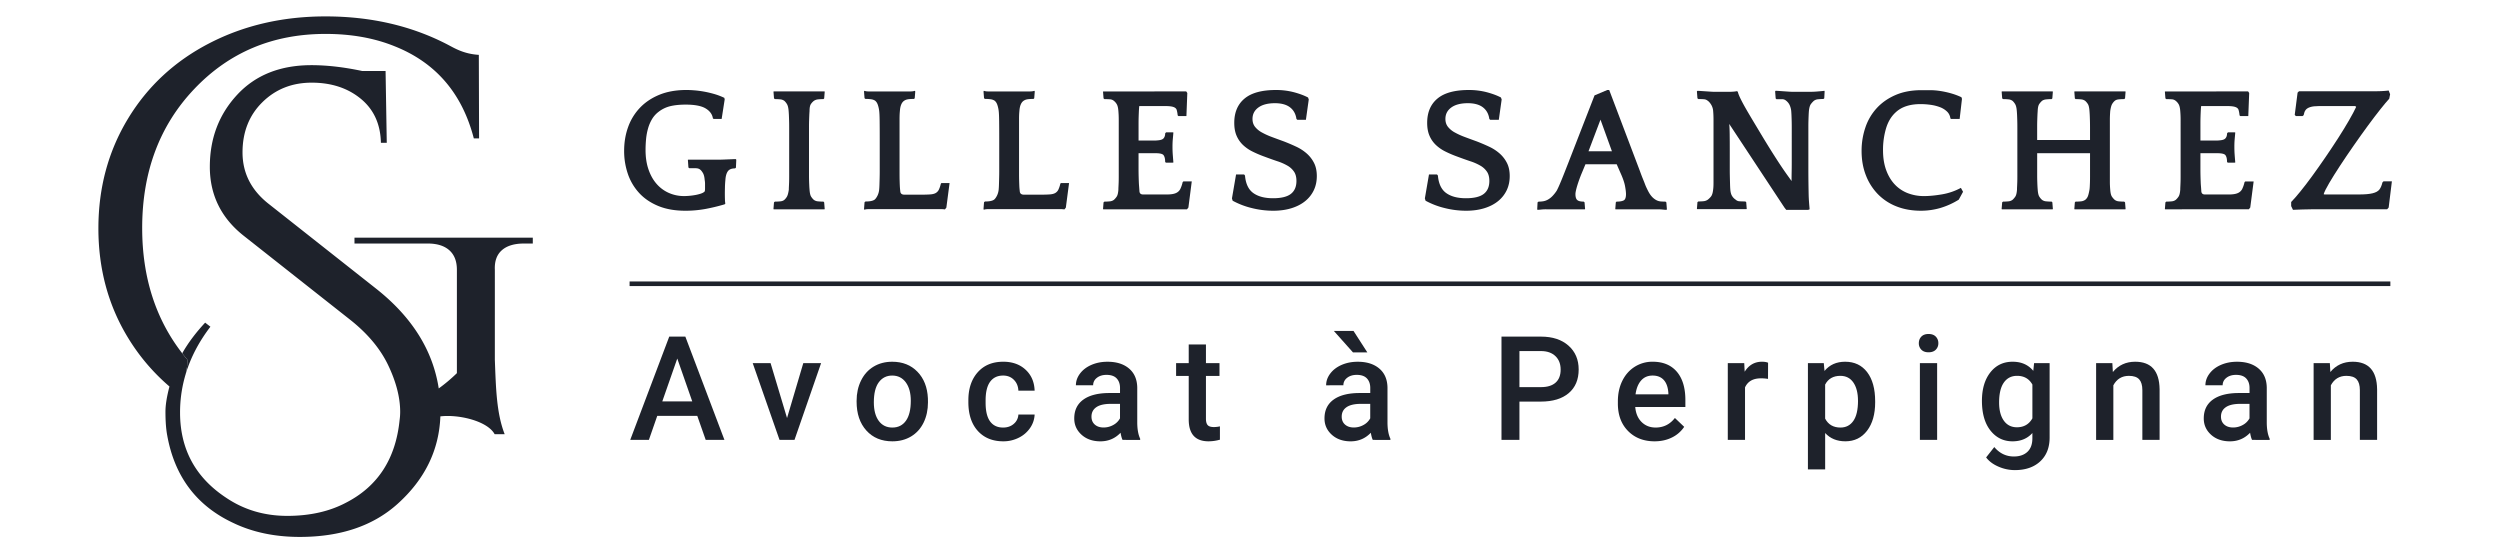 <svg xmlns="http://www.w3.org/2000/svg" viewBox="0 0 6298.38 1376.68"><defs><style>.cls-1{fill:#1e222b;}</style></defs><path class="cls-1" d="M1342.3,598.82v14.71h-22.07q-36.78,0-55.89,16.91t-17.65,49.28V906.25c2.75,72.1,4.11,134.63,24.75,187.61h-25.28C1228.3,1061,1157,1043.51,1109.44,1049q-4.79,127.32-107.14,219.85-92.68,83.85-247.13,83.85-94.15,0-167.69-35.31-138.28-64.74-166.22-220.64-4.41-23.52-4.41-59.58,0-25.22,10.09-63.44A510.43,510.43,0,0,1,322.18,850.35q-74.3-122.08-74.28-275.07t74.28-275.81Q396.45,176.66,527.38,109T820.1,41.32q171.67,0,308.63,71.54c16.66,8.7,39.64,23,77.61,25.35l.63,210.54h-13.24Q1149.6,178.13,993.68,116.34q-76.5-30.9-173.58-30.89-198.57,0-330.23,138.27T358.22,574.54q0,185.54,100.89,315.57,6.21,8,12.75,15.74a134.47,134.47,0,0,1-4,36.35c-.92,3-1.79,6-2.58,9a333.71,333.71,0,0,0-11.65,88.11q0,138.29,116.21,214.76,67.65,45.59,153.72,45.6t149.3-33.83Q992,1204.1,1006.71,1058.47a148.29,148.29,0,0,0,1.47-20.59q0-54.41-30.16-117.68T880.2,804L615.43,595.12q-86.8-67.65-86.79-175t69.14-181.66q69.12-74.26,186.81-74.29,58.81,0,128,14.71H971.4l3,180.93H959.64q-1.49-70.61-50.75-111.06T785.33,208.25q-74.3,0-124.3,49.28T611,384q0,77.24,64.72,128.71L947.87,727.5q135.31,107.06,157.46,251.12a406.09,406.09,0,0,0,45.74-38.54V679.72q0-32.34-19.12-49.28t-54.43-16.91H893.07V598.82Z"/><path class="cls-1" d="M467.85,942.2c-.76,3-1.62,6-2.58,9C466.06,948.21,466.93,945.21,467.85,942.2Z"/><path class="cls-1" d="M467.85,942.2a134.47,134.47,0,0,0,4-36.35q-6.56-7.76-12.75-15.74,21.69-38.49,57.77-77.29l13.23,10.3Q486.58,880,467.85,942.2Z"/><path class="cls-1" d="M1825.77,514.72a474.6,474.6,0,0,1-47.25,11.47,275.51,275.51,0,0,1-51.75,4.73q-39.15,0-68.18-11.93t-48.15-32.62a134.68,134.68,0,0,1-28.57-48.15,177.08,177.08,0,0,1-9.45-58.05q0-32.4,10.12-60.3a136.93,136.93,0,0,1,29.93-48.6q19.8-20.7,49-32.63t68-11.92q8.54,0,20,.9t24.08,3.15a259.45,259.45,0,0,1,25.87,6.07,162.73,162.73,0,0,1,25.43,9.68l.9,4-7.65,49.05h-20.25l-1.8-1.35q-2.27-15.3-18.23-25t-50.62-9.67q-21.6,0-38,3.82a78.2,78.2,0,0,0-30.37,14.63,64.85,64.85,0,0,0-16.2,18.22,97.05,97.05,0,0,0-9.9,23.18,147.68,147.68,0,0,0-5,26.55q-1.35,14-1.35,27.9,0,27.45,7.42,49.05t20.48,36.45a88,88,0,0,0,30.82,22.72,93.77,93.77,0,0,0,38.48,7.88q6.3,0,13.72-.68t14.63-2a105.39,105.39,0,0,0,12.82-3.17c3.75-1.21,6.37-2.42,7.88-3.62a5.26,5.26,0,0,0,3.15-3.63,31.91,31.91,0,0,0,.45-5.88V464.59a55.39,55.39,0,0,0-.9-11.33q-.91-11.77-4.73-17.89t-6.52-7.93q-4-3.62-12.15-3.62h-15.3l-2.25-1.84-1.35-19.31.9-.45h80.55c2.09,0,5-.07,8.55-.23l11.25-.45c3.89-.14,7.65-.29,11.25-.45s6.45-.22,8.55-.22l.9,1.8-.9,19.8-2.25,1.8q-13.06,0-18.23,7.42t-6.07,21.83q-.91,9-1.13,19.12t-.22,15.08q0,6.75.22,14.62c.15,5.26.52,8.63,1.13,10.13Z"/><path class="cls-1" d="M2077.77,230.77l-1.35,17.1-1.8,1.8a126.78,126.78,0,0,0-13.5.67,22.63,22.63,0,0,0-10.8,3.83,35.4,35.4,0,0,0-7.43,8.1q-3.37,5-3.37,17.55-.46,6.3-.68,11.7t-.45,12.6q-.23,7.2-.22,17.55V439.34q0,10.13.22,16.88t.45,11.47c.15,3.15.37,6.53.68,10.13q.88,12.6,4,17.55a36.64,36.64,0,0,0,6.75,8.1,20.24,20.24,0,0,0,10.57,3.82,133.41,133.41,0,0,0,13.73.68l1.8,1.8,1.35,17.1-.9.45H1949.52l-.9-.45,1.35-17.1,2.25-1.8a133.5,133.5,0,0,0,13.72-.68q6.52-.68,10.13-3.82a33,33,0,0,0,6.52-8.1q2.92-5,4.73-17.55c0-2.1.07-4.57.22-7.43s.3-6.37.45-10.57.23-9.3.23-15.3V322.12q0-10.8-.23-18.45t-.45-13.05c-.15-3.6-.38-7.2-.67-10.8q-.91-11.7-4-17.1a34.47,34.47,0,0,0-6.75-8.55,20,20,0,0,0-10.35-3.83,127.32,127.32,0,0,0-13.5-.67l-2.25-1.8-1.35-17.1.9-.45h127.35Z"/><path class="cls-1" d="M2215,279.38a76.16,76.16,0,0,0-3.37-15.08q-2.49-7.43-7.43-11a24.46,24.46,0,0,0-9-3.15,95.2,95.2,0,0,0-14.85-.9l-2.25-1.78-1.35-16.9.9-1.8a31,31,0,0,0,11,1.58h104.85a35,35,0,0,0,11.47-1.58l.9,1.8-1.35,16.9-1.8,1.78q-11.25,0-16.42,1.12a22.58,22.58,0,0,0-8.33,3.38q-9.45,6.3-10.8,25.65c-.3,3-.53,6.07-.67,9.22s-.23,7.2-.23,12.15v135.9q0,11,.23,18.45c.14,5,.29,9.31.45,13.05s.52,8.18,1.12,13.28q.45,9,10.35,9h41.85q14.85,0,23.63-.68c5.85-.45,10.42-1.64,13.72-3.6a19.53,19.53,0,0,0,7.65-8.32,71,71,0,0,0,5-14.85l1.35-1.8h20.7l-8.1,61.86-3.6,4.51a67.37,67.37,0,0,0-11.25-.67h-180.9q-7.2,0-10.8,1.57l-.9-1.8,1.35-17.19,2.25-1.82q17.1,0,23.4-4.95,3.6-3.15,7-9.91A45,45,0,0,0,2215,477q.45-4.5.68-12.38t.45-16.43q.21-8.55.22-16v-84q0-24.75-.22-43.44T2215,279.38Z"/><path class="cls-1" d="M2516.06,279.38a76.19,76.19,0,0,0-3.38-15.08q-2.47-7.43-7.42-11a24.52,24.52,0,0,0-9-3.15,95.2,95.2,0,0,0-14.85-.9l-2.25-1.78-1.35-16.9.9-1.8a31,31,0,0,0,11,1.58h104.85a35,35,0,0,0,11.48-1.58l.9,1.8-1.35,16.9-1.8,1.78q-11.25,0-16.43,1.12a22.53,22.53,0,0,0-8.32,3.38q-9.45,6.3-10.8,25.65-.45,4.5-.68,9.22t-.22,12.15v135.9q0,11,.22,18.45c.15,5,.3,9.31.45,13.05s.52,8.18,1.13,13.28q.43,9,10.35,9h41.85q14.85,0,23.62-.68c5.85-.45,10.42-1.64,13.73-3.6a19.53,19.53,0,0,0,7.65-8.32,71.55,71.55,0,0,0,4.95-14.85l1.35-1.8h20.7l-8.1,61.86-3.6,4.51a67.45,67.45,0,0,0-11.25-.67h-180.9c-4.8,0-8.41.52-10.8,1.57l-.9-1.8,1.35-17.19,2.25-1.82q17.1,0,23.4-4.95,3.6-3.15,7-9.91a45.21,45.21,0,0,0,4.28-15.75q.43-4.5.67-12.38t.45-16.43q.22-8.55.23-16v-84q0-24.75-.23-43.44T2516.06,279.38Z"/><path class="cls-1" d="M2908.45,230.32h80.1l2.7,4.05L2989,292.42h-20.25l-1.8-1.84a73.29,73.29,0,0,0-2.47-13.74q-1.59-5-8.33-7.33t-20.92-2.29h-65l-.45,4q-.45,6.24-.67,11.58c-.16,3.56-.3,7.72-.45,12.47s-.23,10.54-.23,17.37v41.42h39.15a79.68,79.68,0,0,0,14.63-1.15q6.08-1.16,8.77-3.93,4.5-4.61,4.5-12.92l2.25-2.7h16.65l1.8.45q-.9,10.35-1.57,18t-.68,17.55q0,10.81.68,20t1.57,20l-1.8.44h-17.1l-1.8-1.77c0-7.67-1.35-13.33-4-17q-3.6-5.06-20.47-5.06H2868.4v36.27q0,12.82.23,21.24c.15,5.6.29,10.39.45,14.37s.37,7.74.67,11.28.6,7.67.9,12.39q.45,8.4,9,8.4h60.53q14.61,0,22.27-3.47a22.23,22.23,0,0,0,11-9.95,79.68,79.68,0,0,0,6.07-17.58l1.8-1.85h21.15L2994,522.85l-3.6,4.47h-210.6l-.9-.45,1.35-17.1,2.25-1.8a127,127,0,0,0,13.5-.68,20,20,0,0,0,10.35-3.82,42.52,42.52,0,0,0,7-8.1q3.38-5,4.27-17.55c0-2.1.07-4.57.23-7.43s.29-6.37.45-10.57.22-9.3.22-15.3V303.67q0-7.65-.22-13.05c-.16-3.6-.38-7.2-.68-10.8q-.9-12.15-4.27-17.55a29.59,29.59,0,0,0-7-8.1,16.9,16.9,0,0,0-10.35-4q-6.3-.45-13.5-.45l-2.25-1.8-1.35-17.1.9-.45h128.7Z"/><path class="cls-1" d="M3155.5,299.62q0,11.7,6.3,19.8a56.08,56.08,0,0,0,17.1,14.17,181.73,181.73,0,0,0,25.2,11.48q14.4,5.4,30.6,11.25,16.2,6.3,31.05,13.27a110.84,110.84,0,0,1,26.33,17.1,79.9,79.9,0,0,1,18.45,23.85q7,13.74,7,33.08,0,19.8-7.65,35.77A78.64,78.64,0,0,1,3288,506.84q-14.18,11.48-34.65,17.78t-45.68,6.3a221.91,221.91,0,0,1-54-6.75,198.55,198.55,0,0,1-48.15-18.45l-1.8-5.85,10.35-60.3h20.25l2.25,2.7q2.7,31.05,20.93,44.1t49.72,13.05q31,0,45-11t13.95-32.62q0-13.95-5.85-22.95a49.15,49.15,0,0,0-16.42-15.3,130.33,130.33,0,0,0-25.43-11.25q-14.85-4.95-32.85-11.7a278.22,278.22,0,0,1-30.15-12.83,97.35,97.35,0,0,1-24.07-16.65,70.2,70.2,0,0,1-16-23.17q-5.85-13.5-5.85-32.4,0-39.6,25.88-61.2t79-21.6a176.74,176.74,0,0,1,45.45,5.62q21.15,5.64,35.55,13.28l1.8,4.95-7.2,51.3h-21.6l-2.25-2.25q-2.7-18.9-16.2-29.25T3212.2,260q-27,0-41.85,10.8T3155.5,299.62Z"/><path class="cls-1" d="M3641.5,299.62q0,11.7,6.3,19.8a56,56,0,0,0,17.1,14.17,181.19,181.19,0,0,0,25.2,11.48q14.39,5.4,30.6,11.25,16.2,6.3,31.05,13.27a110.78,110.78,0,0,1,26.32,17.1,79.74,79.74,0,0,1,18.45,23.85q7,13.74,7,33.08,0,19.8-7.65,35.77A78.78,78.78,0,0,1,3774,506.84q-14.17,11.48-34.65,17.78t-45.67,6.3a221.91,221.91,0,0,1-54-6.75,198.55,198.55,0,0,1-48.15-18.45l-1.8-5.85,10.35-60.3h20.25l2.25,2.7q2.7,31.05,20.92,44.1t49.73,13.05q31,0,45-11t13.95-32.62q0-13.95-5.85-22.95a49.19,49.19,0,0,0-16.43-15.3,130.22,130.22,0,0,0-25.42-11.25q-14.85-4.95-32.85-11.7a277.37,277.37,0,0,1-30.15-12.83,97.23,97.23,0,0,1-24.08-16.65,70,70,0,0,1-16-23.17q-5.86-13.5-5.85-32.4,0-39.6,25.87-61.2t79-21.6a176.8,176.8,0,0,1,45.45,5.62q21.13,5.64,35.55,13.28l1.8,4.95-7.2,51.3h-21.6l-2.25-2.25q-2.7-18.9-16.2-29.25T3698.2,260q-27,0-41.85,10.8T3641.5,299.62Z"/><path class="cls-1" d="M4054.15,226.72l77.4,204.3q4.05,11.25,7.2,18.9t5.18,13.05c1.35,3.6,2.54,6.52,3.6,8.77s2,4.28,2.92,6.08q5.4,11.25,11,17.32a41.8,41.8,0,0,0,11.25,9,29.4,29.4,0,0,0,11.47,3.38q5.85.45,11.7.45l2.25,1.8,1.35,17.1-.9,1.8q-3.15,0-9.45-.68a122.51,122.51,0,0,0-13-.67H4070.35l-.9-.45,1.35-17.1,1.8-1.8q11.7,0,17.78-2.93t6.07-16q0-7.2-2.47-20.48t-11.48-33.07l-9.45-21.6H3994.3l-9,21.6a348.73,348.73,0,0,0-12.15,33.75q-4.05,14-4.05,19.8,0,10.8,4.5,14.85t16.2,4.05l2.25,1.8,1.35,17.1-.9.45h-97.2a116.19,116.19,0,0,0-12.82.67,91.12,91.12,0,0,1-9.23.68l-.45-1.8.9-17.1L3876,508a76.84,76.84,0,0,0,11.7-.9,36.28,36.28,0,0,0,11.7-4.05,49.76,49.76,0,0,0,11.48-8.78,90.42,90.42,0,0,0,11.47-14.62q1.35-2.7,4-8.33t8.55-20q5.85-14.4,16.2-40.95t27.45-70.65l38.7-99.45,31.95-13.5ZM4002,381.07h59l-28.8-79.65Z"/><path class="cls-1" d="M4596.85,230.4l-.9,17.25-2.25,1.77a129,129,0,0,0-13.28.68,20.33,20.33,0,0,0-10.57,3.82,56.76,56.76,0,0,0-7.43,8.1q-3.83,5-5.17,17.54-.47,6.3-.68,11.69c-.15,3.6-.3,7.81-.45,12.6s-.22,10.65-.22,17.54v96.7q0,25.19.22,41.38t.45,27.66q.23,11.47.9,20.47t1.58,19.78l-3.6,1.29H4500.1l-4.5-5.77L4356.55,312.22q.89,8.1,1.12,25.87t.23,41.18v47.47q0,8.77.22,18.23t.45,18.22q.23,8.78.68,14.18.89,11.25,4.95,17.1a28.75,28.75,0,0,0,8.55,8.55,14.38,14.38,0,0,0,9.45,4.05q5.84.45,14.85.45l2.25,1.8,1.35,17.1-.9.45H4276l-.9-.45,1.35-17.1,2.25-1.8a117.6,117.6,0,0,0,13.72-.68,22.08,22.08,0,0,0,10.13-3.81,49.48,49.48,0,0,0,7.65-7.42q4.48-5.17,5.85-18.22c.29-2.1.52-4.56.67-7.41s.23-6.37.23-10.57v-156q0-7.63-.23-13c-.15-3.6-.38-7.19-.67-10.79a36.34,36.34,0,0,0-5.18-16.18q-4.27-6.75-8.32-9.45a16.69,16.69,0,0,0-10.13-4c-4.05-.29-8.63-.45-13.72-.45l-2.25-1.81-1.35-17.21.9-1.66c2.09,0,5.17.14,9.22.42l12.38.82,12.37.83c4.05.27,7.12.41,9.23.41h38.25c2.39,0,5.4-.14,9-.41a76.74,76.74,0,0,0,9.45-1.22l2.25,1.35q1.35,6.33,6.75,17.38t13.27,24.82Q4406,286.9,4415.05,302t18,30q16.2,27.09,28.8,47.16t22.5,35q9.88,14.89,17.1,25t12.15,16.92q0-11.76.22-23.07t.23-23.06V321.79q0-10.85-.23-18.54t-.45-13.12c-.15-3.62-.38-7.24-.67-10.85a48.93,48.93,0,0,0-3.83-14.25,30.58,30.58,0,0,0-9.22-11.54,15.3,15.3,0,0,0-10.58-3.62h-13.72l-1.8-1.85-1.35-17.62.9-1.66q3.13,0,9,.42L4494,230l11.93.83q5.84.41,9,.41h48.15q5.83,0,12.15-.49t12.15-1q5.84-.51,9-1Z"/><path class="cls-1" d="M4913.65,297.82a28.27,28.27,0,0,0-8.55-16.88,51.94,51.94,0,0,0-17.78-11,106.83,106.83,0,0,0-23.4-5.85,182.78,182.78,0,0,0-25.42-1.8q-40.07,0-62.1,20.25-17.11,15.3-24.75,40.72a190.28,190.28,0,0,0-7.65,55.13q0,28.35,7.87,49.95t21.6,36.22a88.48,88.48,0,0,0,32.63,22,112.23,112.23,0,0,0,41.4,7.43q19.34,0,44.77-4.28a153.71,153.71,0,0,0,47.93-16.42l5.4,9.9L4934.8,503a189,189,0,0,1-47,21.15,175.25,175.25,0,0,1-48.37,6.75q-33.75,0-61.2-10.78a132.91,132.91,0,0,1-47-30.78,140.1,140.1,0,0,1-30.37-47.63Q4690,414.1,4690,380.39a181.6,181.6,0,0,1,9.67-59.54,136.15,136.15,0,0,1,28.8-48.74q19.13-20.69,47.25-32.81t65.48-12.13h21.15a172,172,0,0,1,25.65,2.05,225,225,0,0,1,27.22,5.92,171.55,171.55,0,0,1,26.33,9.8l1.35,4.1-5.85,50.58H4915Z"/><path class="cls-1" d="M5354.19,527.32H5226.85l-.91-.45,1.35-17.1,1.81-1.8a127.22,127.22,0,0,0,13.5-.68,22.78,22.78,0,0,0,10.8-3.82,21.13,21.13,0,0,0,6.29-8.1q2.25-5,4.5-17.55c.3-2.1.53-4.57.68-7.43s.3-6.37.45-10.57.22-9.3.22-15.3V386H5132.35v53.32q0,10.13.22,16.88c.15,4.5.29,8.32.45,11.47s.37,6.53.67,10.13q.9,12.6,4.06,17.55a36.64,36.64,0,0,0,6.75,8.1,20.21,20.21,0,0,0,10.57,3.82,133.36,133.36,0,0,0,13.72.68l1.81,1.8,1.34,17.1-.9.45H5043.69l-.9-.45,1.36-17.1,2.25-1.8a127.22,127.22,0,0,0,13.5-.68,20,20,0,0,0,10.35-3.82,42.85,42.85,0,0,0,7-8.1q3.38-5,4.28-17.55c0-2.1.07-4.57.22-7.43s.3-6.37.45-10.57.23-9.3.23-15.3V322.12q0-10.8-.23-18.45t-.45-13.05q-.23-5.4-.68-10.8-.9-11.7-4-17.1a34.47,34.47,0,0,0-6.75-8.55,20,20,0,0,0-10.35-3.83,127.32,127.32,0,0,0-13.5-.67l-2.25-1.8-1.36-17.1.9-.45H5171l.9.45-1.34,17.1-1.81,1.8q-6.3,0-13.27.67t-11,3.83a42.17,42.17,0,0,0-7,8.1q-3.37,5-3.83,17.55-.45,6.3-.67,11.7c-.16,3.6-.3,7.8-.45,12.6s-.22,10.65-.22,17.55v31.05h133.19v-30.6q0-10.8-.22-18.45t-.45-13.05q-.22-5.4-.68-10.8-.9-12.6-4-17.55a37.77,37.77,0,0,0-6.75-8.1,20.32,20.32,0,0,0-10.58-3.83,133.58,133.58,0,0,0-13.72-.67l-1.81-1.8-1.35-17.1.91-.45h127.34l.91.45-1.35,17.1-2.25,1.8a133.35,133.35,0,0,0-13.73.67q-6.53.67-10.12,3.83a32.61,32.61,0,0,0-6.53,8.1q-2.93,5-4.72,17.55-.46,6.3-.68,11.7t-.22,12.6v152.1q0,6.75.22,11.47c.15,3.15.37,6.53.68,10.13q.89,12.6,4.27,17.55a42.17,42.17,0,0,0,7,8.1,19.92,19.92,0,0,0,10.35,3.82,126.67,126.67,0,0,0,13.5.68l2.25,1.8,1.35,17.1Z"/><path class="cls-1" d="M5583.69,230.32h80.1l2.7,4.05-2.25,58.05H5644l-1.8-1.84a74,74,0,0,0-2.48-13.74q-1.57-5-8.32-7.33t-20.93-2.29h-65l-.45,4q-.45,6.24-.68,11.58t-.45,12.47q-.22,7.13-.22,17.37v41.42h39.15a79.64,79.64,0,0,0,14.62-1.15q6.08-1.16,8.78-3.93c3-3.07,4.5-7.38,4.5-12.92l2.25-2.7h16.65l1.8.45q-.92,10.35-1.58,18t-.67,17.55q0,10.81.67,20t1.58,20l-1.8.44h-17.1l-1.8-1.77c0-7.67-1.35-13.33-4-17Q5603,386,5586.16,386h-42.52v36.27q0,12.82.22,21.24t.45,14.37q.22,6,.68,11.28c.29,3.54.6,7.67.9,12.39.29,5.6,3.3,8.4,9,8.4h60.52q14.63,0,22.28-3.47a22.21,22.21,0,0,0,11-9.95,79.63,79.63,0,0,0,6.08-17.58l1.8-1.85h21.15l-8.55,65.73-3.6,4.47H5455l-.9-.45,1.35-17.1,2.25-1.8a127.22,127.22,0,0,0,13.5-.68,20,20,0,0,0,10.35-3.82,42.49,42.49,0,0,0,7-8.1q3.38-5,4.28-17.55c0-2.1.07-4.57.22-7.43s.3-6.37.45-10.57.23-9.3.23-15.3V303.67q0-7.65-.23-13.05c-.15-3.6-.38-7.2-.67-10.8q-.91-12.15-4.28-17.55a29.57,29.57,0,0,0-7-8.1,16.9,16.9,0,0,0-10.35-4q-6.31-.45-13.5-.45l-2.25-1.8-1.35-17.1.9-.45h128.7Z"/><path class="cls-1" d="M5781.24,289.28l7.2-55.92,3.6-3.49h196.42c3.15,0,6.45-.09,9.9-.25s6.9-.39,10.35-.65,6.53-.56,9.23-.9l3.6,9.45-2.25,11.24q-7.66,8.1-22.28,26.53t-31.95,42q-17.32,23.61-35.77,50.14T5895.09,418q-15.77,24.06-27,43.16t-13.95,28.1l2.25.67H5943q22.27,0,34.43-3t17.1-9.41q4.95-6.42,7.65-17.9l2.7-2.76H6026l-8.1,66-4,4.43h-190.8q-9.92,0-22.28.45t-24.07.9l-4.5-9.45V508.87q8.54-8.53,22.5-25.62t30.15-39.31q16.2-22.24,33.3-47.19t32.4-48.76q15.28-23.81,27.22-44.49T5936,269.35l-2.25-2.13h-91.35q-13.95,0-22,2.52t-11.7,7.32c-2.41,3.2-4,7.55-4.95,13l-2.7,2.28h-17.1Z"/><path class="cls-1" d="M1756.67,1047.67h-100.8l-21.09,60.59h-47l98.29-260.21h40.57l98.47,260.21h-47.18Zm-88.11-36.45H1744l-37.71-107.94Z"/><path class="cls-1" d="M1982.84,1053.21l40.93-138.32h44.85l-67,193.37H1963.9l-67.55-193.37h45Z"/><path class="cls-1" d="M2158.09,1009.79q0-28.42,11.26-51.2t31.63-35q20.37-12.24,46.82-12.24,39.13,0,63.53,25.2t26.36,66.83l.18,10.19q0,28.59-11,51.11t-31.45,34.85q-20.47,12.33-47.27,12.33-40.93,0-65.5-27.25t-24.57-72.65Zm43.42,3.75q0,29.85,12.33,46.73t34.32,16.89q22,0,34.22-17.16t12.24-50.21q0-29.31-12.6-46.47t-34.22-17.15q-21.27,0-33.78,16.88T2201.51,1013.54Z"/><path class="cls-1" d="M2527.23,1077.16q16.26,0,27-9.47a32.32,32.32,0,0,0,11.43-23.41h40.93a63.85,63.85,0,0,1-11.26,33.69,73.93,73.93,0,0,1-28.59,24.75,85.31,85.31,0,0,1-39,9.11q-40.58,0-64.34-26.27T2439.66,1013v-4.46q0-44.14,23.59-70.68t64.34-26.54q34.48,0,56.2,20.1t22.79,52.81h-40.93q-.71-16.62-11.34-27.34t-27.08-10.72q-21.09,0-32.52,15.28t-11.62,46.37v7q0,31.45,11.35,46.91T2527.23,1077.16Z"/><path class="cls-1" d="M2828.11,1108.26q-2.87-5.54-5-18-20.73,21.61-50.75,21.62-29.13,0-47.54-16.62t-18.4-41.1q0-30.91,23-47.45t65.68-16.53h26.63V977.44q0-15-8.4-24t-25.56-9q-14.83,0-24.3,7.42t-9.48,18.85h-43.42q0-15.9,10.54-29.76t28.68-21.71q18.15-7.86,40.48-7.86,34,0,54.15,17.06t20.73,48v87.21q0,26.1,7.33,41.64v3ZM2780.39,1077a49.42,49.42,0,0,0,24.22-6.25,41.87,41.87,0,0,0,17.07-16.8v-36.46h-23.41q-24.14,0-36.28,8.4t-12.16,23.77q0,12.51,8.31,19.93T2780.39,1077Z"/><path class="cls-1" d="M3038.2,867.89v47h34.14v32.17H3038.2V1055q0,11.09,4.38,16t15.64,4.91a66.49,66.49,0,0,0,15.19-1.79v33.6a107,107,0,0,1-28.6,4.11q-50,0-50-55.22V947.06H2963V914.89h31.81v-47Z"/><path class="cls-1" d="M3458.57,1108.26q-2.87-5.54-5-18-20.73,21.61-50.75,21.62-29.13,0-47.54-16.62t-18.41-41.1q0-30.91,23-47.45t65.67-16.53h26.63V977.44q0-15-8.4-24t-25.55-9q-14.83,0-24.31,7.42t-9.47,18.85H3341q0-15.9,10.55-29.76t28.68-21.71q18.14-7.86,40.48-7.86,33.95,0,54.15,17.06t20.73,48v87.21q0,26.1,7.33,41.64v3Zm-13.76-220.44-36.1.09-48.26-54.15H3410Zm-34,189.16a49.42,49.42,0,0,0,24.22-6.25,41.79,41.79,0,0,0,17.06-16.8v-36.46h-23.41q-24.12,0-36.28,8.4t-12.15,23.77q0,12.51,8.31,19.93T3410.85,1077Z"/><path class="cls-1" d="M3828,1011.75v96.51h-45.22V848.05h99.55q43.59,0,69.25,22.73t25.64,60.11q0,38.28-25.11,59.57t-70.32,21.29Zm0-36.45h54.33q24.12,0,36.81-11.35t12.69-32.79q0-21.09-12.87-33.69t-35.38-13H3828Z"/><path class="cls-1" d="M4168.55,1111.83q-41.28,0-66.93-26T4076,1016.58v-5.36q0-29,11.17-51.74T4118.51,924a82.89,82.89,0,0,1,45-12.69q39.49,0,61,25.2t21.54,71.3v17.51H4119.76q2,24,16,37.89t35.29,13.94q29.85,0,48.61-24.12l23.41,22.33a78.16,78.16,0,0,1-31,26.9Q4192.68,1111.83,4168.55,1111.83Zm-5.18-165.66q-17.88,0-28.87,12.51t-14,34.84h82.74v-3.21q-1.44-21.81-11.62-33T4163.37,946.17Z"/><path class="cls-1" d="M4454.24,954.57a106.79,106.79,0,0,0-17.7-1.43q-29.84,0-40.21,22.87v132.25h-43.42V914.89h41.46l1.07,21.63q15.72-25.2,43.61-25.2,9.28,0,15.36,2.5Z"/><path class="cls-1" d="M4724.2,1013.54q0,44.87-20.38,71.57t-54.68,26.72q-31.81,0-50.93-20.91v91.68h-43.43V914.89h40l1.79,19.66q19.11-23.24,52-23.23,35.38,0,55.49,26.36t20.11,73.18Zm-43.25-3.75q0-28.95-11.53-45.93t-33-17q-26.62,0-38.24,22v85.78q11.79,22.53,38.6,22.52,20.73,0,32.43-16.71T4681,1009.79Z"/><path class="cls-1" d="M4834.21,864.67q0-10,6.35-16.62t18.13-6.61q11.81,0,18.23,6.61a22.88,22.88,0,0,1,6.44,16.62,22.35,22.35,0,0,1-6.44,16.36q-6.43,6.53-18.23,6.52T4840.56,881A22.48,22.48,0,0,1,4834.21,864.67Zm46.11,243.59h-43.43V914.89h43.43Z"/><path class="cls-1" d="M4993.19,1010.15q0-45,21.18-71.94t56.2-26.89q33.06,0,52,23l2-19.48h39.14v187.47q0,38.07-23.68,60.05t-63.89,22a103,103,0,0,1-41.55-8.85q-20.28-8.85-30.82-23.14l20.55-26.09q20,23.76,49.32,23.77,21.63,0,34.14-11.71t12.51-34.4v-13q-18.77,20.91-50,20.91-34,0-55.49-27T4993.19,1010.15Zm43.25,3.75q0,29.13,11.88,45.84t33,16.71q26.27,0,39-22.52V968.86q-12.35-22-38.61-22-21.43,0-33.33,17T5036.44,1013.9Z"/><path class="cls-1" d="M5321.77,914.89l1.25,22.34q21.45-25.9,56.29-25.91,60.4,0,61.48,69.16v127.78h-43.43V983q0-18.4-7.95-27.25t-26-8.85q-26.27,0-39.14,23.77v137.61h-43.42V914.89Z"/><path class="cls-1" d="M5673.76,1108.26q-2.86-5.54-5-18-20.74,21.61-50.76,21.62-29.13,0-47.54-16.62t-18.4-41.1q0-30.91,23-47.45t65.68-16.53h26.63V977.44q0-15-8.4-24t-25.56-9q-14.84,0-24.3,7.42t-9.48,18.85h-43.42q0-15.9,10.54-29.76t28.68-21.71q18.15-7.86,40.48-7.86,34,0,54.15,17.06t20.73,48v87.21q0,26.1,7.33,41.64v3ZM5626,1077a49.42,49.42,0,0,0,24.22-6.25,41.87,41.87,0,0,0,17.07-16.8v-36.46h-23.42q-24.12,0-36.27,8.4t-12.16,23.77q0,12.51,8.31,19.93T5626,1077Z"/><path class="cls-1" d="M5869.73,914.89l1.25,22.34q21.45-25.9,56.3-25.91,60.41,0,61.48,69.16v127.78h-43.43V983q0-18.4-7.95-27.25t-26-8.85q-26.27,0-39.13,23.77v137.61h-43.43V914.89Z"/><rect class="cls-1" x="1586.16" y="709.11" width="4435.99" height="11.6"/></svg>